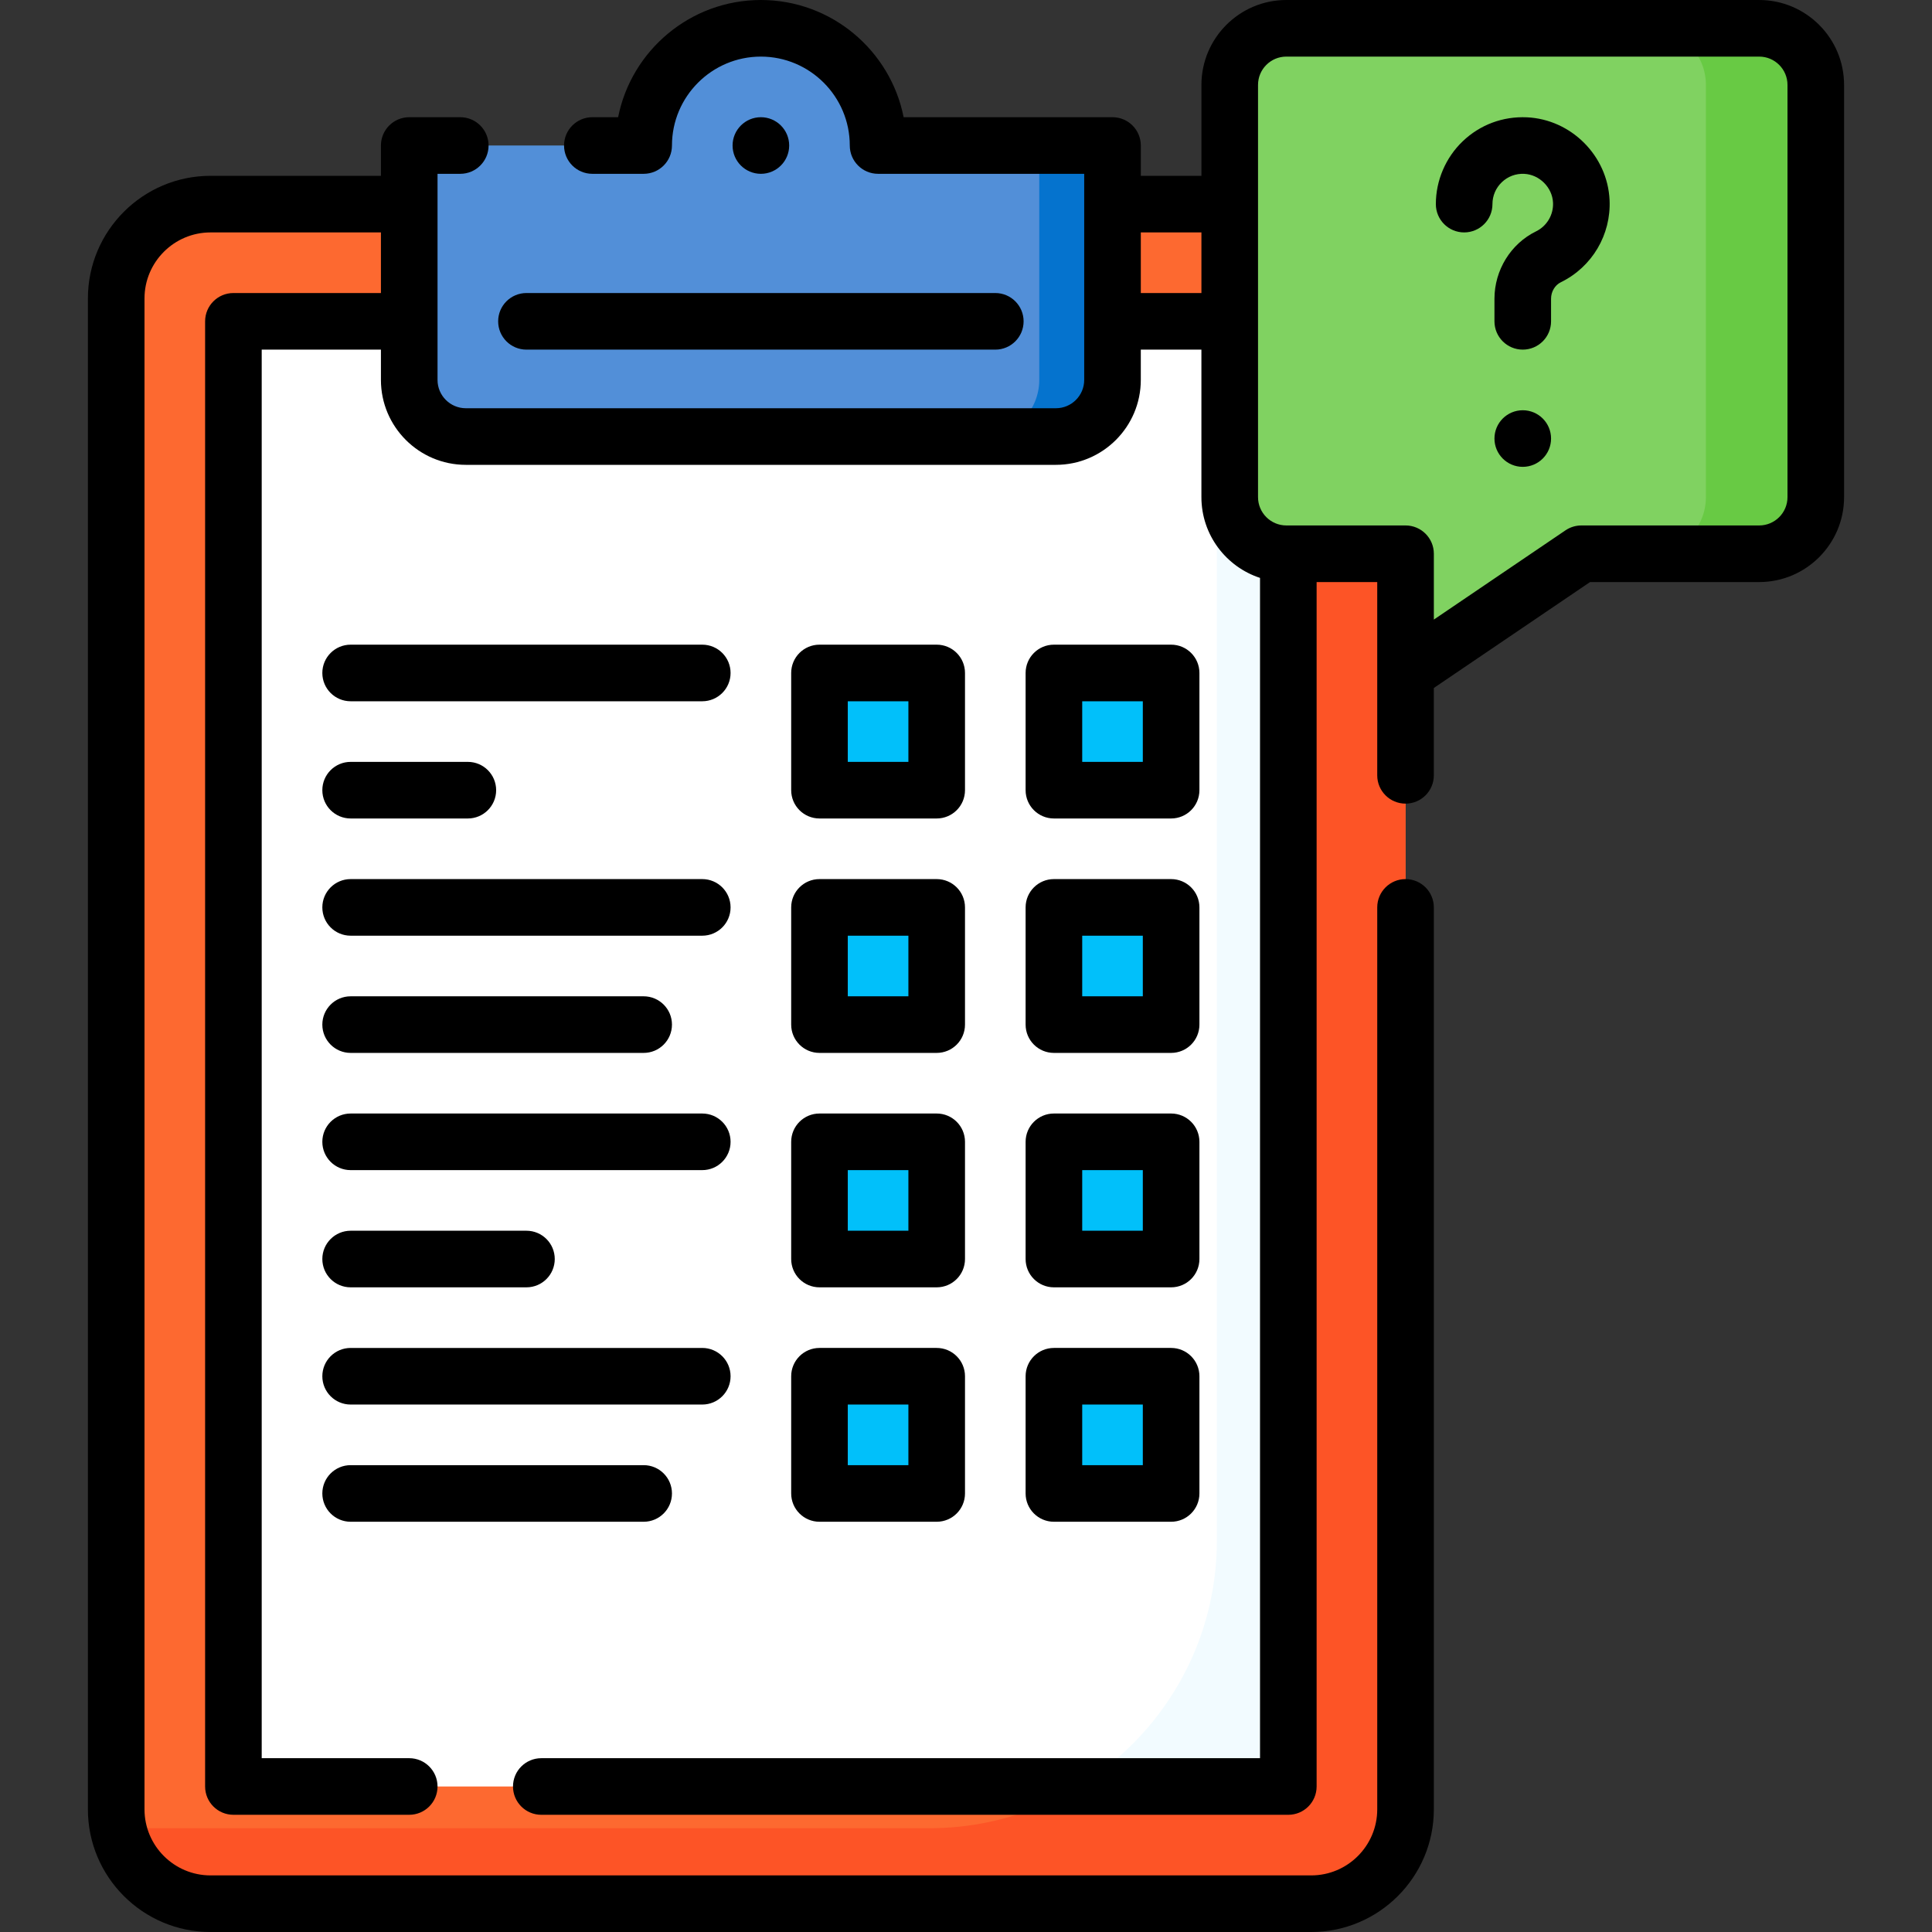 <svg id="Capa_1" enable-background="new 0 0 512 512" height="512" viewBox="0 0 512 512" width="512" xmlns="http://www.w3.org/2000/svg"><rect x="0" y="0" width="512" height="512" fill="#333333" stroke="none"/><g><path d="m347.484 504.5h-291.687c-13.807 0-25-11.193-25-25v-400.406c0-13.807 11.193-25 25-25h291.688c13.807 0 25 11.193 25 25v400.406c-.001 13.807-11.194 25-25.001 25z" fill="#fd6930"/><path d="m347.484 54.094h-25.5c.328 1.616.5 3.288.5 5v349.178c0 42.1-34.128 76.228-76.228 76.228h-214.959c2.316 11.411 12.405 20 24.5 20h291.688c13.807 0 25-11.193 25-25v-400.406c-.001-13.807-11.193-25-25.001-25z" fill="#fd5426"/><path d="m61.859 85.156h279.562v388.281h-279.562z" fill="#fff"/><path d="m322.484 408.272c0 27.61-14.679 51.791-36.657 65.166h55.595v-388.282h-18.938z" fill="#f2fbff"/><path d="m232.703 38.562c0-17.155-13.907-31.062-31.063-31.062-17.155 0-31.062 13.907-31.062 31.062h-62.125v62.125c0 8.284 6.716 15 15 15h156.375c8.284 0 15-6.716 15-15v-62.125z" fill="#528fd8"/><g fill="#01c0fa"><path d="m217.172 178.344h31.062v31.062h-31.062z"/><path d="m279.297 178.344h31.062v31.062h-31.062z"/><path d="m217.172 240.469h31.062v31.062h-31.062z"/><path d="m279.297 240.469h31.062v31.062h-31.062z"/><path d="m217.172 302.594h31.062v31.062h-31.062z"/><path d="m279.297 302.594h31.062v31.062h-31.062z"/><path d="m217.172 364.719h31.062v31.062h-31.062z"/><path d="m279.297 364.719h31.062v31.062h-31.062z"/></g><path d="m466.203 146.75h-47.125l-46.594 31.593v-31.593h-31.594c-8.284 0-15-6.716-15-15v-109.25c0-8.284 6.716-15 15-15h125.312c8.284 0 15 6.716 15 15v109.25c.001 8.284-6.715 15-14.999 15z" fill="#80d261"/><path d="m275.414 38.563v62.125c0 8.284-6.716 15-15 15h19.414c8.284 0 15-6.716 15-15v-62.125z" fill="#0573ce"/><path d="m466.203 7.5h-29.121c8.284 0 15 6.716 15 15v109.25c0 8.284-6.716 15-15 15h29.121c8.284 0 15-6.716 15-15v-109.25c0-8.284-6.716-15-15-15z" fill="#68ca44"/><path d="m139.516 92.656h124.25c4.142 0 7.5-3.357 7.5-7.5s-3.358-7.5-7.5-7.5h-124.25c-4.142 0-7.5 3.357-7.5 7.5s3.358 7.5 7.5 7.5z"/><circle cx="201.641" cy="38.562" r="7.5"/><path d="m217.172 216.906h31.062c4.142 0 7.5-3.357 7.5-7.5v-31.062c0-4.143-3.358-7.5-7.5-7.5h-31.062c-4.142 0-7.5 3.357-7.5 7.5v31.062c0 4.143 3.358 7.5 7.5 7.5zm7.5-31.062h16.062v16.062h-16.062z"/><path d="m279.297 216.906h31.062c4.142 0 7.5-3.357 7.5-7.5v-31.062c0-4.143-3.358-7.5-7.5-7.5h-31.062c-4.142 0-7.5 3.357-7.5 7.5v31.062c0 4.143 3.358 7.5 7.5 7.5zm7.5-31.062h16.062v16.062h-16.062z"/><path d="m92.922 185.844h93.188c4.142 0 7.5-3.357 7.5-7.5s-3.358-7.5-7.5-7.5h-93.188c-4.142 0-7.5 3.357-7.5 7.5s3.358 7.5 7.5 7.5z"/><path d="m92.922 216.906h31.062c4.142 0 7.5-3.357 7.5-7.5s-3.358-7.5-7.5-7.5h-31.062c-4.142 0-7.5 3.357-7.5 7.5s3.358 7.5 7.5 7.5z"/><path d="m209.672 271.531c0 4.143 3.358 7.5 7.5 7.5h31.062c4.142 0 7.5-3.357 7.5-7.5v-31.062c0-4.143-3.358-7.5-7.5-7.5h-31.062c-4.142 0-7.5 3.357-7.5 7.5zm15-23.562h16.062v16.062h-16.062z"/><path d="m271.797 271.531c0 4.143 3.358 7.5 7.5 7.5h31.062c4.142 0 7.5-3.357 7.5-7.5v-31.062c0-4.143-3.358-7.5-7.5-7.5h-31.062c-4.142 0-7.5 3.357-7.5 7.5zm15-23.562h16.062v16.062h-16.062z"/><path d="m92.922 247.969h93.188c4.142 0 7.5-3.357 7.5-7.5s-3.358-7.5-7.5-7.5h-93.188c-4.142 0-7.5 3.357-7.5 7.5s3.358 7.5 7.5 7.5z"/><path d="m92.922 279.031h77.656c4.142 0 7.5-3.357 7.5-7.5s-3.358-7.5-7.5-7.5h-77.656c-4.142 0-7.5 3.357-7.5 7.5s3.358 7.5 7.5 7.5z"/><path d="m209.672 333.656c0 4.143 3.358 7.5 7.5 7.5h31.062c4.142 0 7.5-3.357 7.5-7.5v-31.062c0-4.143-3.358-7.5-7.5-7.5h-31.062c-4.142 0-7.5 3.357-7.5 7.5zm15-23.562h16.062v16.062h-16.062z"/><path d="m271.797 333.656c0 4.143 3.358 7.5 7.5 7.5h31.062c4.142 0 7.5-3.357 7.5-7.5v-31.062c0-4.143-3.358-7.5-7.5-7.5h-31.062c-4.142 0-7.5 3.357-7.5 7.5zm15-23.562h16.062v16.062h-16.062z"/><path d="m92.922 310.094h93.188c4.142 0 7.5-3.357 7.5-7.5s-3.358-7.5-7.5-7.5h-93.188c-4.142 0-7.5 3.357-7.5 7.5s3.358 7.5 7.5 7.5z"/><path d="m92.922 341.156h46.594c4.142 0 7.5-3.357 7.5-7.5s-3.358-7.5-7.5-7.5h-46.594c-4.142 0-7.5 3.357-7.5 7.5s3.358 7.5 7.5 7.5z"/><path d="m209.672 395.781c0 4.143 3.358 7.5 7.5 7.5h31.062c4.142 0 7.5-3.357 7.5-7.5v-31.062c0-4.143-3.358-7.5-7.5-7.5h-31.062c-4.142 0-7.5 3.357-7.5 7.5zm15-23.562h16.062v16.062h-16.062z"/><path d="m271.797 395.781c0 4.143 3.358 7.5 7.5 7.5h31.062c4.142 0 7.5-3.357 7.5-7.5v-31.062c0-4.143-3.358-7.5-7.5-7.5h-31.062c-4.142 0-7.5 3.357-7.5 7.5zm15-23.562h16.062v16.062h-16.062z"/><path d="m92.922 372.219h93.188c4.142 0 7.5-3.357 7.5-7.5s-3.358-7.5-7.5-7.5h-93.188c-4.142 0-7.5 3.357-7.5 7.5s3.358 7.5 7.5 7.5z"/><path d="m92.922 403.281h77.656c4.142 0 7.5-3.357 7.5-7.5s-3.358-7.5-7.5-7.5h-77.656c-4.142 0-7.5 3.357-7.5 7.5s3.358 7.5 7.5 7.5z"/><path d="m466.203 0h-125.312c-12.407 0-22.5 10.094-22.5 22.5v24.094h-16.062v-8.031c0-4.143-3.358-7.5-7.5-7.5h-55.357c-3.501-17.686-19.134-31.063-37.831-31.063s-34.33 13.377-37.831 31.062h-6.831c-4.142 0-7.5 3.357-7.5 7.5s3.358 7.5 7.5 7.5h13.599c4.142 0 7.5-3.357 7.5-7.5 0-12.992 10.57-23.562 23.562-23.562s23.562 10.57 23.562 23.562c0 4.143 3.358 7.5 7.5 7.5h54.625v54.625c0 4.136-3.364 7.5-7.5 7.5h-156.374c-4.136 0-7.5-3.364-7.5-7.5v-54.625h6.026c4.142 0 7.5-3.357 7.5-7.5s-3.358-7.5-7.5-7.5h-13.526c-4.142 0-7.5 3.357-7.5 7.5v8.031h-45.156c-17.92 0-32.5 14.579-32.5 32.5v400.407c0 17.921 14.58 32.5 32.5 32.5h291.688c17.92 0 32.5-14.579 32.5-32.5v-239.031c0-4.143-3.358-7.5-7.5-7.5s-7.5 3.357-7.5 7.5v239.031c0 9.649-7.851 17.5-17.5 17.5h-291.688c-9.649 0-17.5-7.851-17.5-17.5v-400.406c0-9.649 7.851-17.5 17.5-17.5h45.156v16.062h-39.094c-4.142 0-7.5 3.357-7.5 7.5v388.281c0 4.143 3.358 7.5 7.5 7.5h46.594c4.142 0 7.5-3.357 7.5-7.5s-3.358-7.5-7.5-7.5h-39.094v-373.281h31.594v8.031c0 12.406 10.093 22.5 22.5 22.5h156.375c12.407 0 22.5-10.094 22.5-22.5v-8.031h16.062v39.094c0 9.975 6.525 18.455 15.531 21.396v312.792h-190.468c-4.142 0-7.5 3.357-7.5 7.5s3.358 7.5 7.5 7.5h197.969c4.142 0 7.5-3.357 7.5-7.5v-319.188h16.062v51.219c0 4.143 3.358 7.5 7.5 7.5s7.5-3.357 7.5-7.5v-23.149l41.396-28.069h44.822c12.407 0 22.5-10.094 22.5-22.5v-109.251c.001-12.406-10.092-22.5-22.499-22.5zm-163.875 77.656v-16.062h16.062v16.062zm171.375 54.094c0 4.136-3.364 7.5-7.5 7.5h-47.125c-1.501 0-2.967.45-4.209 1.293l-34.885 23.653v-17.446c0-4.143-3.358-7.5-7.5-7.5h-31.594c-4.136 0-7.5-3.364-7.5-7.5v-109.25c0-4.136 3.364-7.5 7.5-7.5h125.312c4.136 0 7.5 3.364 7.5 7.5v109.25z"/><path d="m404.625 31.087c-6.366-.282-12.39 1.963-16.983 6.349-4.529 4.325-7.126 10.397-7.126 16.658 0 4.143 3.358 7.5 7.5 7.5s7.5-3.357 7.5-7.5c0-2.216.883-4.279 2.486-5.811 1.601-1.529 3.699-2.317 5.933-2.212 4.024.186 7.449 3.609 7.634 7.634.148 3.215-1.621 6.203-4.506 7.613-6.692 3.27-11.016 10.281-11.016 17.862v5.976c0 4.143 3.358 7.5 7.5 7.5s7.5-3.357 7.5-7.5v-5.976c0-1.892 1.021-3.613 2.601-4.385 8.263-4.037 13.329-12.586 12.906-21.78-.541-11.754-10.173-21.386-21.929-21.928z"/><circle cx="403.547" cy="116.219" r="7.5"/></g></svg>